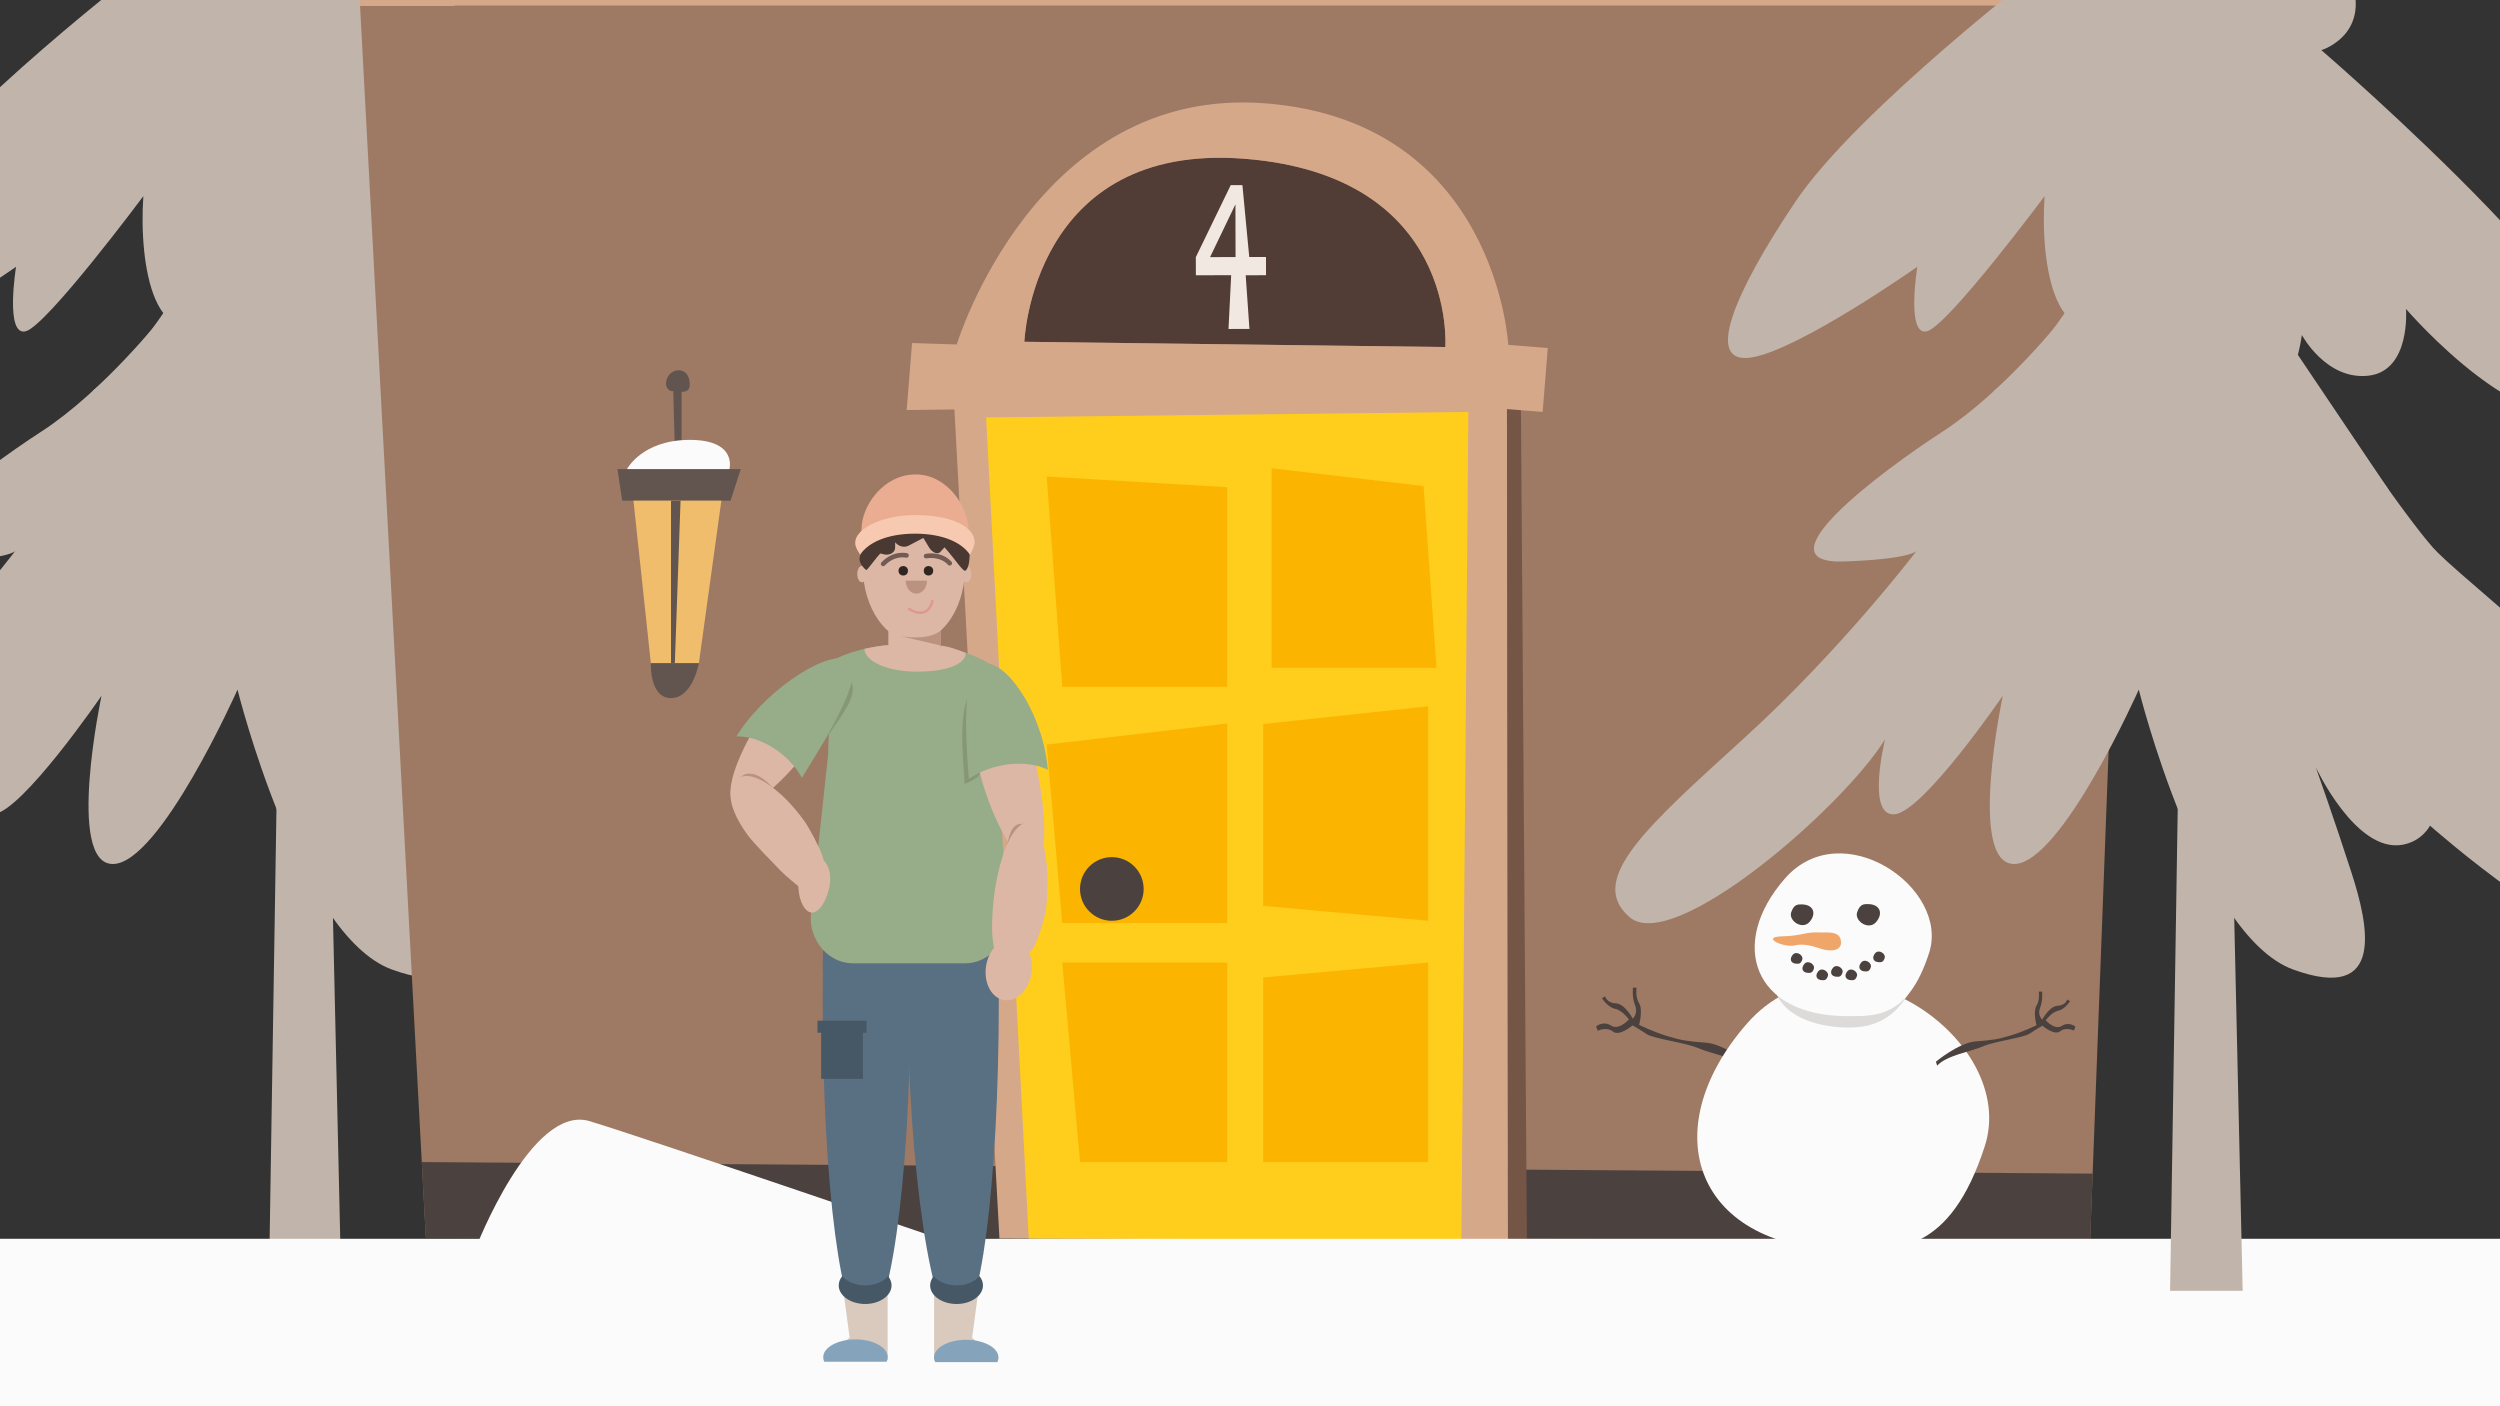 <?xml version="1.0" encoding="UTF-8"?><svg id="Ebene_1" xmlns="http://www.w3.org/2000/svg" viewBox="0 0 1920 1080"><rect x="0" y="0" width="1920" height="1080" fill="#333333" stroke="none"/><defs><style>.cls-1{fill:none;}.cls-2{fill:#ebad91;}.cls-3{fill:#f6c9b0;}.cls-4{fill:#f1e9e1;}.cls-5{fill:#efbd6c;}.cls-6{fill:#ffce1c;}.cls-7{fill:#fbb500;}.cls-8{fill:#fbfbfb;}.cls-9{fill:#f0a569;}.cls-10{fill:#97ac89;}.cls-11{fill:#9e7964;}.cls-12{fill:#c1b4aa;}.cls-13{fill:#b6b6e8;}.cls-14{fill:#bb9280;}.cls-15{fill:#312522;}.cls-16{fill:#85a3bb;}.cls-17{fill:#de9795;}.cls-18{fill:#dcdbda;}.cls-19{fill:#d9cabd;}.cls-20{fill:#ddb7a5;}.cls-21{fill:#d6a88a;}.cls-22{fill:#715b52;}.cls-23{fill:#465765;}.cls-24{fill:#869777;}.cls-25{fill:#596f82;}.cls-26{fill:#4b413e;}.cls-27{fill:#62554f;}.cls-28{fill:#4a3932;}.cls-29{fill:#755546;}.cls-30{fill:#523c36;}</style></defs><g><polygon class="cls-12" points="234.32 -239.23 225.98 -239.23 206.45 991.31 262.2 991.31 234.32 -239.23"/><path class="cls-12" d="M124.82,243.06s-45.53,57.58-93.07,88.39c-47.54,30.8-142.7,102.1-75.66,99.77,50.96-1.77,55.58-8.04,55.58-8.04,0,0-56.91,74.99-131.91,143.29-74.99,68.3-121.86,109.14-88.39,137.93,33.48,28.79,163.38-83.7,196.19-136.6,0,0-14.73,59.59,7.37,57.58,22.1-2.01,83.03-91.06,83.03-91.06,0,0-27.45,129.23,8.7,129.23s95.75-133.92,95.75-133.92c0,0,46.87,188.82,118.52,214.94,71.65,26.11,57.58-34.82,44.86-74.32-12.72-39.51-27.45-81.02-27.45-81.02,0,0,30.49,65.67,66.29,59.59,15.49-2.63,21.43-14.73,21.43-14.73,0,0,119.86,105.79,150.66,85.71,30.8-20.09-45.53-135.93-45.53-135.93,0,0,46.2,26.78,62.94,6.7,16.74-20.09-127.89-132.58-162.04-166.06-34.15-33.48-209.42-303.48-209.42-303.48l-77.83,122.02Z"/><path class="cls-12" d="M71.48,299.93s-25.71,63.83,35.58,69.38c61.28,5.54,81.61-16.63,81.61-16.63,0,0,6.32,53.58,45.66,51.74,39.34-1.85,50.42-22.17,50.42-22.17,0,0,69.81,39.05,89.41-6.34L202.66,121.03s-65.92,105.04-86.24,132.14c-20.32,27.11-44.93,46.75-44.93,46.75Z"/><path class="cls-12" d="M230.42-233.22s-20.12,62.36-68.4,102.59C113.75-90.39,84.58-40.1,111.74-27.03c0,0-145.84,111.65-193.12,182.05-47.27,70.41-70.34,125.53-33.51,119.5,36.83-6.03,127.22-69.64,127.22-69.64,0,0-8.7,53.57,7.37,49.55,16.07-4.02,90.39-103.79,90.39-103.79-3.68,52.88,8.82,129.13,58.82,87.88,0,0,13.75,101.25,71.25,101.25s67.5-82.5,67.5-82.5c0,0,18.75,35,51.25,31.25,32.5-3.75,28.75-51.25,28.75-51.25,0,0,97.5,113.75,151.25,73.75,53.75-40-216.25-272.5-216.25-272.5,0,0,45-13.75,17.5-66.25-27.5-52.5-109.73-205.5-109.73-205.5Z"/></g><g><polygon class="cls-11" points="327.01 950.15 1605.24 952.15 1641 4.48 276.52 4.48 327.01 950.15"/><polyline class="cls-26" points="327.01 950.15 323.93 892.47 1607.16 901.34 1605.24 952.15 327.01 950.15"/><polygon class="cls-21" points="276.52 4.48 276.52 -68.36 1641 -39.79 1641 4.48 276.52 4.48"/><g><polygon class="cls-21" points="767.57 951.14 731.57 288.38 1157.31 284.36 1158.13 952.15 767.57 951.14"/><polygon class="cls-6" points="790.09 951.2 757.35 320.59 1127.68 316.38 1122.33 952.15 790.09 951.2"/><polygon class="cls-7" points="942.52 374.17 803.84 365.98 815.8 527.47 942.52 527.47 942.52 374.17"/><polygon class="cls-7" points="1093.31 373.28 976.55 359.6 976.55 512.9 1103.26 512.9 1093.31 373.28"/><polygon class="cls-7" points="942.52 555.64 803.84 571.83 815.8 708.94 942.52 708.94 942.52 555.64"/><polygon class="cls-7" points="1096.83 542.42 970.12 556.04 970.12 695.72 1096.83 707.16 1096.83 542.42"/><polygon class="cls-7" points="942.52 739.2 815.8 739.2 829.45 892.49 942.52 892.49 942.52 739.2"/><polygon class="cls-7" points="1096.83 739.2 970.12 750.66 970.12 892.49 1096.83 892.49 1096.83 739.2"/><circle class="cls-26" cx="853.89" cy="682.72" r="24.44"/><polygon class="cls-29" points="1157.31 284.36 1168.01 306.7 1172.66 952.15 1158.13 952.15 1157.31 284.36"/></g><g><polygon class="cls-27" points="474.2 360.23 568.93 360.23 561.08 384.5 477.85 384.5 474.2 360.23"/><polygon class="cls-5" points="486.49 384.5 499.84 509.35 536.74 509.35 554.01 384.5 486.49 384.5"/><path class="cls-27" d="M499.84,509.35h36.9s-4.74,26.79-21.4,26.79-15.5-26.79-15.5-26.79Z"/><polygon class="cls-27" points="515.34 384.5 515.34 509.35 518.28 509.35 522.66 384.5 515.34 384.5"/><polygon class="cls-27" points="518.32 347 523.44 347 523.44 299.52 517.07 299.52 518.32 347"/><path class="cls-8" d="M481.56,360.23s11.56-22.4,48.21-22.4,30.44,22.4,30.44,22.4h-78.65Z"/><path class="cls-27" d="M515.42,300.33c6.37,0,16,3.79,14.11-7.81-1.9-11.6-14.54-9.6-17.33-1.71-2.78,7.89,3.22,9.52,3.22,9.52Z"/></g><path class="cls-30" d="M1110.01,266.53l-323.29-4.05s5.77-153.67,169.47-140.52c163.53,13.14,153.82,144.57,153.82,144.57Z"/><path class="cls-21" d="M1152.08,313.75l32.67,2.62,3.94-49.09-30.33-2.44s-9.01-171.21-185.95-185.43c-176.94-14.21-237.64,185.13-237.64,185.13l-34.32-1.07-4.13,51.44,34.44-.44m36.13-.47l352.34-2.89m-163.05-189.15c163.53,13.14,153.82,144.57,153.82,144.57l-323.29-4.05s5.77-153.67,169.47-140.52Z"/><path class="cls-4" d="M972.26,197.36l-12.84,.03-5.25-55.21-8.98,.02-26.8,55.29,.03,13.92,27.12-.07-2.05,41.31,16.07-.04-2.88-41.21,15.62-.04-.03-14.01Zm-23.35,.06l-19.58,.05,19.48-40.55,.1,40.5Z"/><path class="cls-8" d="M365.28,958.79s42.79-111.28,87.57-97.74c44.77,13.54,290.65,97.74,290.65,97.74H365.28Z"/><g><path class="cls-26" d="M1344.31,818.08s-19.34-16.13-33.91-17.26-18.49-1.68-29.7-5.04c-11.21-3.36-21.85-8.69-21.85-8.69,0,0,3.08-11.49,0-16.53-3.08-5.04-1.96-12.05-1.96-12.05h-2.8s-.84,7.56,1.68,13.73c2.52,6.16-1.82,10.09-1.82,10.09,0,0-6.03-11.49-13.03-11.77-7-.28-8.12-5.32-8.12-5.32l-2.52,1.4s4.48,7,10.09,8.12c5.6,1.12,10.65,8.12,10.65,8.12,0,0-7.56,8.69-13.73,4.76-6.16-3.92-11.49,.64-11.49,.64l1.27,3.33s6.8-3.32,11.71,.63c4.9,3.96,15.03-4.75,15.03-4.75,0,0,5.38,3.01,10.76,6.64,5.38,3.64,29.59,6.49,39.87,10.92,10.28,4.43,30.88,7.63,38.86,16.39l1.03-3.39Z"/><path class="cls-8" d="M1420.81,960.24c-119.1,0-151.28-91.51-79.16-174.11,72.13-82.6,209.4,11.63,182.64,94.23-26.76,82.6-68.03,79.88-103.48,79.88Z"/><path class="cls-18" d="M1364.58,764.11c8.57,17.99,32.96,25.05,55.44,25.05s35.31-9.52,45.14-25.05c9.82-15.53-100.57,0-100.57,0Z"/><path class="cls-8" d="M1418.76,780.39c-72.24,0-91.77-55.51-48.02-105.61,43.75-50.1,127.02,7.06,110.79,57.16-16.23,50.1-41.27,48.45-62.77,48.45Z"/><path class="cls-26" d="M1383.61,694.58c9.2,0,11.69,7.07,6.11,13.45-5.57,6.38-16.17-.9-14.11-7.28,2.07-6.38,5.26-6.17,7.99-6.17Z"/><path class="cls-26" d="M1434.5,694.34c9.48,0,12.04,7.28,6.3,13.86-5.74,6.57-16.67-.93-14.54-7.5,2.13-6.57,5.42-6.36,8.24-6.36Z"/><g><path class="cls-26" d="M1443.3,738.98c-4.74,0-6.02-3.64-3.15-6.93,2.87-3.29,8.33,.46,7.27,3.75-1.06,3.29-2.71,3.18-4.12,3.18Z"/><path class="cls-26" d="M1432.65,746.05c-4.74,0-6.02-3.64-3.15-6.93,2.87-3.29,8.33,.46,7.27,3.75-1.06,3.29-2.71,3.18-4.12,3.18Z"/><path class="cls-26" d="M1422,752.79c-4.74,0-6.02-3.64-3.15-6.93,2.87-3.29,8.33,.46,7.27,3.75-1.06,3.29-2.71,3.18-4.12,3.18Z"/><path class="cls-26" d="M1410.92,750.15c-4.74,0-6.02-3.64-3.15-6.93,2.87-3.29,8.33,.46,7.27,3.75-1.06,3.29-2.71,3.18-4.12,3.18Z"/><path class="cls-26" d="M1399.68,752.79c-4.74,0-6.02-3.64-3.15-6.93,2.87-3.29,8.33,.46,7.27,3.75-1.06,3.29-2.71,3.18-4.12,3.18Z"/><path class="cls-26" d="M1388.94,747.18c-4.74,0-6.02-3.64-3.15-6.93,2.87-3.29,8.33,.46,7.27,3.75-1.06,3.29-2.71,3.18-4.12,3.18Z"/><path class="cls-26" d="M1380.02,740.16c-4.74,0-6.02-3.64-3.15-6.93,2.87-3.29,8.33,.46,7.27,3.75-1.06,3.29-2.71,3.18-4.12,3.18Z"/></g><path class="cls-26" d="M1486.79,815.38s17.48-14.58,30.64-15.6c13.17-1.01,16.71-1.52,26.84-4.56,10.13-3.04,19.75-7.85,19.75-7.85,0,0-2.79-10.38,0-14.94,2.79-4.56,1.77-10.89,1.77-10.89h2.53s.76,6.84-1.52,12.41c-2.28,5.57,1.64,9.12,1.64,9.12,0,0,5.45-10.38,11.78-10.63,6.33-.25,7.34-4.81,7.34-4.81l2.28,1.27s-4.05,6.33-9.12,7.34c-5.06,1.01-9.62,7.34-9.62,7.34,0,0,6.84,7.85,12.41,4.3,5.57-3.54,10.38,.58,10.38,.58l-1.14,3.01s-6.15-3-10.58,.57c-4.43,3.57-13.58-4.29-13.58-4.29,0,0-4.86,2.72-9.72,6.01-4.86,3.29-26.74,5.86-36.03,9.87-9.29,4-27.91,6.89-35.12,14.81l-.93-3.06Z"/><path class="cls-9" d="M1413.91,724.03c0,4.72-5.12,7.42-14.18,4.99-4.49-1.2-12.91-4.98-21.27-2.96-8.36,2.02-27.22-6.53-9.48-6.96,14.65-.35,17.49-3.41,27.64-2.99,7.35,.3,17.29-1.65,17.29,7.91Z"/></g></g><rect class="cls-8" y="951.39" width="1920" height="128.61"/><g id="Oliver_Jones"><g><path class="cls-25" d="M699.17,767.83c0,143.08-16.75,251.69-34.76,251.69s-32.57-107.67-32.57-250.73,14.57-259.05,32.57-259.05,34.76,115.03,34.76,258.08Z"/><path class="cls-25" d="M767.09,767.38c0,143.45-14.57,251.38-32.57,251.38s-37.54-118.04-37.54-261.46,19.56-249.65,37.54-249.65,32.57,116.28,32.57,259.73Z"/><path class="cls-25" d="M632.07,730.06l-.26,14.82s5.59,5.03,20.42,2.13"/><line class="cls-1" x1="696.98" y1="747.84" x2="649.19" y2="746.02"/><path class="cls-19" d="M681.73,985.5v60.4c0-5.93-11.16-10.76-24.9-10.76-3.49,0-6.87,1.08-9.91,1.68-2.33,.43-6.3,4.57-8.18,5.28-.17,.06,.51-3.04,.51-3.04l13.26-11.84-5.57-41.68c2.61,1.96,9.43,3.32,17.41,3.32s14.79-1.39,17.41-3.32l-.03-.03Z"/><path class="cls-16" d="M681.73,1042.29c0,1.22-.28,2.41-.85,3.52h-47.82c-.57-1.11-.82-2.3-.82-3.52,0-4.06,3.24-7.72,8.38-10.19,0,0,.06-.06,.26-.14,1.87-.88,4-1.62,6.3-2.16,3.01-.74,6.33-1.14,9.82-1.14,13.66,0,24.76,6.1,24.76,13.66l-.03-.03Z"/><ellipse class="cls-10" cx="697.38" cy="531.5" rx="77.35" ry="36.77"/><path class="cls-10" d="M741.3,739.83h-86.26c-15.65,0-28.79-12.15-31.83-28.2-.68-3.55-.65-7.21-.26-10.79l12.89-119.91c.14-1.42,.23-2.84,.23-4.26,.11-18.29,1.76-31.09,18.97-31.09h86.26c17.86,0,24.33,14.42,24.33,33.85l8.15,125.11c0,19.42-14.62,35.29-32.48,35.29h0Z"/><path class="cls-20" d="M626.87,567.14c-1.16,1.65-2.36,3.32-3.58,4.97-10.79,14.54-21.84,26.44-31.57,34.58-13.2,10.99-24.05,15.08-28.54,9.4-4.4-5.57-1.87-19.19,5.62-36.09,5.48-12.38,13.63-26.52,23.71-40.55,6.93-.48,14.34,1.82,20.9,7.04,6.64,5.31,11.24,12.72,13.49,20.64h-.03Z"/><path class="cls-14" d="M591.75,638.21c-26.35-14.62-29.7-29.1-24.68-38.73,5.74-11.02,23.4-6.3,39.72,25.53,3.35,6.53-8.66,16.72-15.05,13.18v.03Z"/><path class="cls-20" d="M792.27,573.07c10.42,39.01,13.97,83.76,3.18,90.07-10.79,6.3-31.86-28.2-42.31-67.21-10.42-39.01-11.78-75.3-.97-81.61,10.79-6.3,29.67,19.73,40.09,58.75Z"/><path class="cls-14" d="M786.45,632.73c9,.88,13.83,21.3,12.15,52.62-.37,6.84-1.31,13.29-2.5,19.17-1.33,6.73-25.16-28.62-24.45-38.53,1.99-29.02,6.39-34.1,14.79-33.25Z"/><path class="cls-13" d="M738.89,549.02s0,.09-.09,.17c0,.06-.09,.14-.11,.14,0-.06,.06-.09,.09-.14,.09-.14,.11-.17,.11-.17Z"/><path class="cls-20" d="M741.73,501.4c-.28,9.82-17.72,14.79-39.3,14.42-21.21-.37-38.11-7.84-38.59-17.46,6.02-1.33,12.32-2.53,19.28-3.07h.23c-.03,.14-.06,.23-.06,.31,0,.28,.17,.74,.45,1.31,2.04,3.72,10.65,12.86,20.1,13.03,9.46,.17,16.53-8.69,18.23-12.35,.26-.54,.06-.65,.06-.91,0-.2,.26-.71,.14-.91,.11,.06,.28,.06,.4,.09,6.81,.68,13.52,3.46,19.08,5.59l-.03-.06Z"/><path class="cls-20" d="M795.85,723.51c2.7-7.04,6.9-18.77,7.72-27.2,3.38-34.84-3.04-63.66-14.28-64.4s-23.08,26.92-26.46,61.76c-.77,7.92-1.02,15.53-.85,22.57,.17,6.05,1.65,12.75,2.44,17.78,2.7,6.96,6.76,6.28,12.32,6.19,7.13-.14,16.01-8.52,19.14-16.7h-.03Z"/><rect class="cls-20" x="682.27" y="459.8" width="40.04" height="50.12"/><path class="cls-20" d="M741.19,435.41v.06c0,1.22,0,2.44-.09,3.63-1.31,29.96-18.34,53.67-39.21,53.67s-39.24-25.64-39.24-57.33c0-1.9,.09-3.83,.2-5.68,.09-1.31,.2-2.61,.37-3.86,2.16-19.02,10.76-34.87,22.43-42.62,4.94-3.32,10.45-5.14,16.24-5.14,3.44,0,6.79,.62,9.97,1.85,1.59,.6,3.1,1.36,4.6,2.24,.77,.4,1.53,.88,2.27,1.42,13.26,9.17,22.4,28.88,22.43,51.74l.03,.03Z"/><path class="cls-24" d="M740.94,602.12c7.81-3.98,13.23-5.62,11.36-10.48-4.17-10.82,35.44-16.87,43.22-13.03-.11-1.33,5.65,11.78,5.51,10.42-4.71-42.02-35.52-75.13-49.29-64.91-14.82,11.02-14,38.39-10.82,77.97l.03,.03Z"/><path class="cls-24" d="M626.87,579.03c-4.77-8.72-15.13-7.38-24.85-13.49-9.57-6.02-13.74-4.49-22.4-4.34,.71-1.14-8.06,1.85-7.3,.71,23.65-35.58,68.37-58.04,78.26-44.64,12.07,16.38-2.56,27.71-23.71,61.76Z"/><circle class="cls-15" cx="693.69" cy="438.37" r="3.63"/><circle class="cls-15" cx="713.08" cy="438.37" r="3.63"/><ellipse class="cls-20" cx="742.33" cy="440.86" rx="3.66" ry="6.36"/><ellipse class="cls-20" cx="662.03" cy="440.86" rx="3.66" ry="6.36"/><path class="cls-14" d="M711.94,445.95c0,5.48-3.69,9.97-8.18,9.97s-8.18-4.49-8.18-9.97h16.36Z"/><path class="cls-22" d="M729.41,434.36c-.48,0-.95-.19-1.3-.57-6.42-7.01-16.44-4.99-16.53-4.98-.95,.2-1.88-.41-2.09-1.36s.4-1.88,1.35-2.09c.49-.1,12.06-2.47,19.87,6.04,.66,.72,.61,1.83-.11,2.49-.34,.31-.77,.46-1.19,.46Z"/><path class="cls-22" d="M678.24,434.85c-.44,0-.88-.16-1.22-.5-.7-.68-.72-1.79-.04-2.49,9.21-9.51,19.22-7.09,19.65-6.98,.94,.24,1.51,1.2,1.27,2.14-.24,.94-1.18,1.51-2.13,1.27-.34-.08-8.52-1.97-16.25,6.02-.35,.36-.8,.54-1.26,.54Z"/><path class="cls-20" d="M616.23,683.19c-3.63-2.95-13.35-10.88-17.07-14.82-4.74-4.97-20.39-20.78-24.9-26.97-18.51-25.5-14.94-39.84-5.51-44.52,9.43-4.69,30.27,7.87,48.78,33.36,4.2,5.82,12.1,21.07,14,26.83,1.59,4.86,1.5,7.81,3.07,11.95-.99,3.86-2.04,3.55-6.47,6.33-5.54,3.49-6.25,9-11.87,7.78l-.03,.06Z"/><path class="cls-19" d="M717.37,985.7v60.4c0-5.93,11.16-10.76,24.9-10.76,3.49,0,6.87,1.08,9.91,1.68,2.33,.43,6.3,4.57,8.18,5.28,.17,.06-.51-3.04-.51-3.04l-13.26-11.84,5.57-41.68c-2.61,1.96-9.43,3.32-17.41,3.32s-14.79-1.39-17.41-3.32l.03-.03Z"/><path class="cls-16" d="M717.37,1042.58c0,1.22,.28,2.41,.85,3.52h47.79c.57-1.11,.82-2.3,.82-3.52,0-4.06-3.24-7.72-8.38-10.19,0,0-.06-.06-.26-.14-1.87-.88-4-1.62-6.3-2.16-3.01-.74-6.33-1.14-9.82-1.14-13.66,0-24.76,6.1-24.76,13.66l.06-.03Z"/><path class="cls-17" d="M706.82,471.59c-4.64,0-8.89-2.88-9.11-3.03-.45-.31-.56-.91-.25-1.36,.31-.45,.92-.56,1.36-.26,.06,.04,5.96,4.02,10.73,2.21,2.64-1,4.51-3.64,5.57-7.83,.13-.52,.66-.84,1.19-.71,.52,.13,.84,.66,.71,1.19-1.22,4.86-3.5,7.95-6.78,9.19-1.13,.43-2.28,.6-3.42,.6Z"/><path class="cls-14" d="M722.34,495.72l-31.15-7.27s20.76,4.26,31.15-4.06v11.33Z"/><path class="cls-28" d="M744.74,422.35c0,4.66,0,13.91-3.38,15.99-3.92,.8-19.73-31.32-38.39-31.32-17.69,0-35.64,30.87-37.76,30.81-9.11-7.98-3.21-12.38-3.21-16.01,0-24.42,19.82-38.7,41.71-38.7s41.03,14.85,41.03,39.27v-.03Z"/><path class="cls-28" d="M709.25,405.31l17.52-6.45c1.96-.71,4.86,.71,6.84,3.38l.28,.37c2.02,2.7,2.44,5.85,1.05,7.35l-12.95,14.11c-1.87,2.04-6.1,.26-8.43-3.58l-4.86-8.04c-1.9-3.15-1.68-6.36,.54-7.16Z"/><path class="cls-28" d="M662.68,415.48l8.21-14.08c.4-.68,.99-1.31,1.73-1.79l4.34-2.92c4.29-2.9,10.88-.43,10.79,4.03l-.31,20.13c-.06,3.49-4.37,5.96-8.58,4.88l-12.24-3.12c-3.75-.97-5.59-4.32-3.95-7.16v.03Z"/><path class="cls-28" d="M723.56,405.6l-25.87,13.52c-2.73,1.42-6.53,.82-9-1.42l-.74-.68c-2.5-2.27-2.84-5.51-.82-7.61l19.96-20.81c2.73-2.84,8.32-2.27,11.13,1.11l6.64,7.95c2.33,2.78,1.73,6.33-1.31,7.92v.03Z"/><path class="cls-2" d="M743.89,407.81c0,3.61,2.19,1.39,.82,4.63-5.71-13.46-22.38-12.04-42.08-12.04s-36.4-1.42-42.11,12.04c-1.36-3.24,1.11-2.16,1.11-5.74,0-18.51,17.07-42.34,41.54-42.34s40.72,24.96,40.72,43.47v-.03Z"/><path class="cls-3" d="M748.52,416.62c0,2.5-2.16,7.16-3.63,9.4-6.19-9.37-20.78-16.16-42.14-16.16s-35.98,6.79-42.17,16.16c-1.48-2.24-2.58-4.17-3.21-5.96-4.51-12.64,18.88-24.48,45.37-24.48s45.77,8.15,45.77,21.04Z"/><ellipse class="cls-20" cx="774.74" cy="744.7" rx="23.62" ry="17.66" transform="translate(-75.61 1401.76) rotate(-81.56)"/><path class="cls-20" d="M628.21,658.79c6.59,.97,10.65,10.25,9.09,20.7-1.56,10.45-7.84,22.29-14.42,21.32-6.59-.97-10.93-14.4-9.4-24.85,1.56-10.45,8.15-18.14,14.71-17.18h.03Z"/><path class="cls-23" d="M754.93,987.21c0,7.89-9.09,14.25-20.27,14.25s-20.3-6.39-20.3-14.25c0-2.58,.99-5.03,2.73-7.13,3.52,4.26,10.08,7.13,17.58,7.13s14.06-2.87,17.55-7.13c1.73,2.07,2.73,4.54,2.73,7.13Z"/><path class="cls-23" d="M684.71,987.21c0,7.89-9.09,14.25-20.27,14.25s-20.3-6.39-20.3-14.25c0-2.58,.99-5.03,2.73-7.13,3.52,4.26,10.08,7.13,17.58,7.13s14.06-2.87,17.55-7.13c1.73,2.07,2.73,4.54,2.73,7.13Z"/><path class="cls-10" d="M615.86,597.35c-4.77-8.72-12.44-16.98-22.15-23.06-9.57-6.02-19.51-8.92-28.17-8.77,.71-1.14,1.48-2.27,2.24-3.41,23.65-35.58,72.18-65.34,84.56-54.18,11.76,10.62-15.33,55.37-36.49,89.41Z"/><path class="cls-10" d="M744.09,598.14c8.43-5.76,19.28-9.88,30.95-11.19,11.53-1.28,21.89,.37,29.67,4.2-.11-1.33-.28-2.67-.43-4-4.71-42.02-32.94-81.81-49.41-77.12-15.67,4.49-14,48.53-10.79,88.11Z"/><rect class="cls-23" x="630.65" y="788.5" width="32.06" height="40.04"/><rect class="cls-23" x="627.84" y="783.87" width="37.68" height="9.26"/></g></g><g><polygon class="cls-12" points="1694.49 -239.23 1686.15 -239.23 1666.62 991.31 1722.37 991.31 1694.49 -239.23"/><path class="cls-12" d="M1584.99,243.06s-45.53,57.58-93.07,88.39c-47.54,30.8-142.7,102.1-75.66,99.77,50.96-1.77,55.58-8.04,55.58-8.04,0,0-56.91,74.99-131.91,143.29-74.99,68.3-121.86,109.14-88.39,137.93,33.48,28.79,163.38-83.7,196.19-136.6,0,0-14.73,59.59,7.37,57.58,22.1-2.01,83.03-91.06,83.03-91.06,0,0-27.45,129.23,8.7,129.23s95.75-133.92,95.75-133.92c0,0,46.87,188.82,118.52,214.94,71.65,26.11,57.58-34.82,44.86-74.32-12.72-39.51-27.45-81.02-27.45-81.02,0,0,30.49,65.67,66.29,59.59,15.49-2.63,21.43-14.73,21.43-14.73,0,0,119.86,105.79,150.66,85.71,30.8-20.09-45.53-135.93-45.53-135.93,0,0,46.2,26.78,62.94,6.7,16.74-20.09-127.89-132.58-162.04-166.06-34.15-33.48-209.42-303.48-209.42-303.48l-77.83,122.02Z"/><path class="cls-12" d="M1531.65,299.93s-25.71,63.83,35.58,69.38c61.28,5.54,81.61-16.63,81.61-16.63,0,0,6.32,53.58,45.66,51.74,39.34-1.85,50.42-22.17,50.42-22.17,0,0,69.81,39.05,89.41-6.34l-171.5-254.87s-65.92,105.04-86.24,132.14c-20.32,27.11-44.93,46.75-44.93,46.75Z"/><path class="cls-12" d="M1690.59-233.22s-20.12,62.36-68.4,102.59c-48.28,40.23-77.45,90.52-50.29,103.6,0,0-145.84,111.65-193.12,182.05-47.27,70.41-70.34,125.53-33.51,119.5,36.83-6.03,127.22-69.64,127.22-69.64,0,0-8.7,53.57,7.37,49.55,16.07-4.02,90.39-103.79,90.39-103.79-3.68,52.88,8.82,129.13,58.82,87.88,0,0,13.75,101.25,71.25,101.25s67.5-82.5,67.5-82.5c0,0,18.75,35,51.25,31.25,32.5-3.75,28.75-51.25,28.75-51.25,0,0,97.5,113.75,151.25,73.75,53.75-40-216.25-272.5-216.25-272.5,0,0,45-13.75,17.5-66.25-27.5-52.5-109.73-205.5-109.73-205.5Z"/></g></svg>